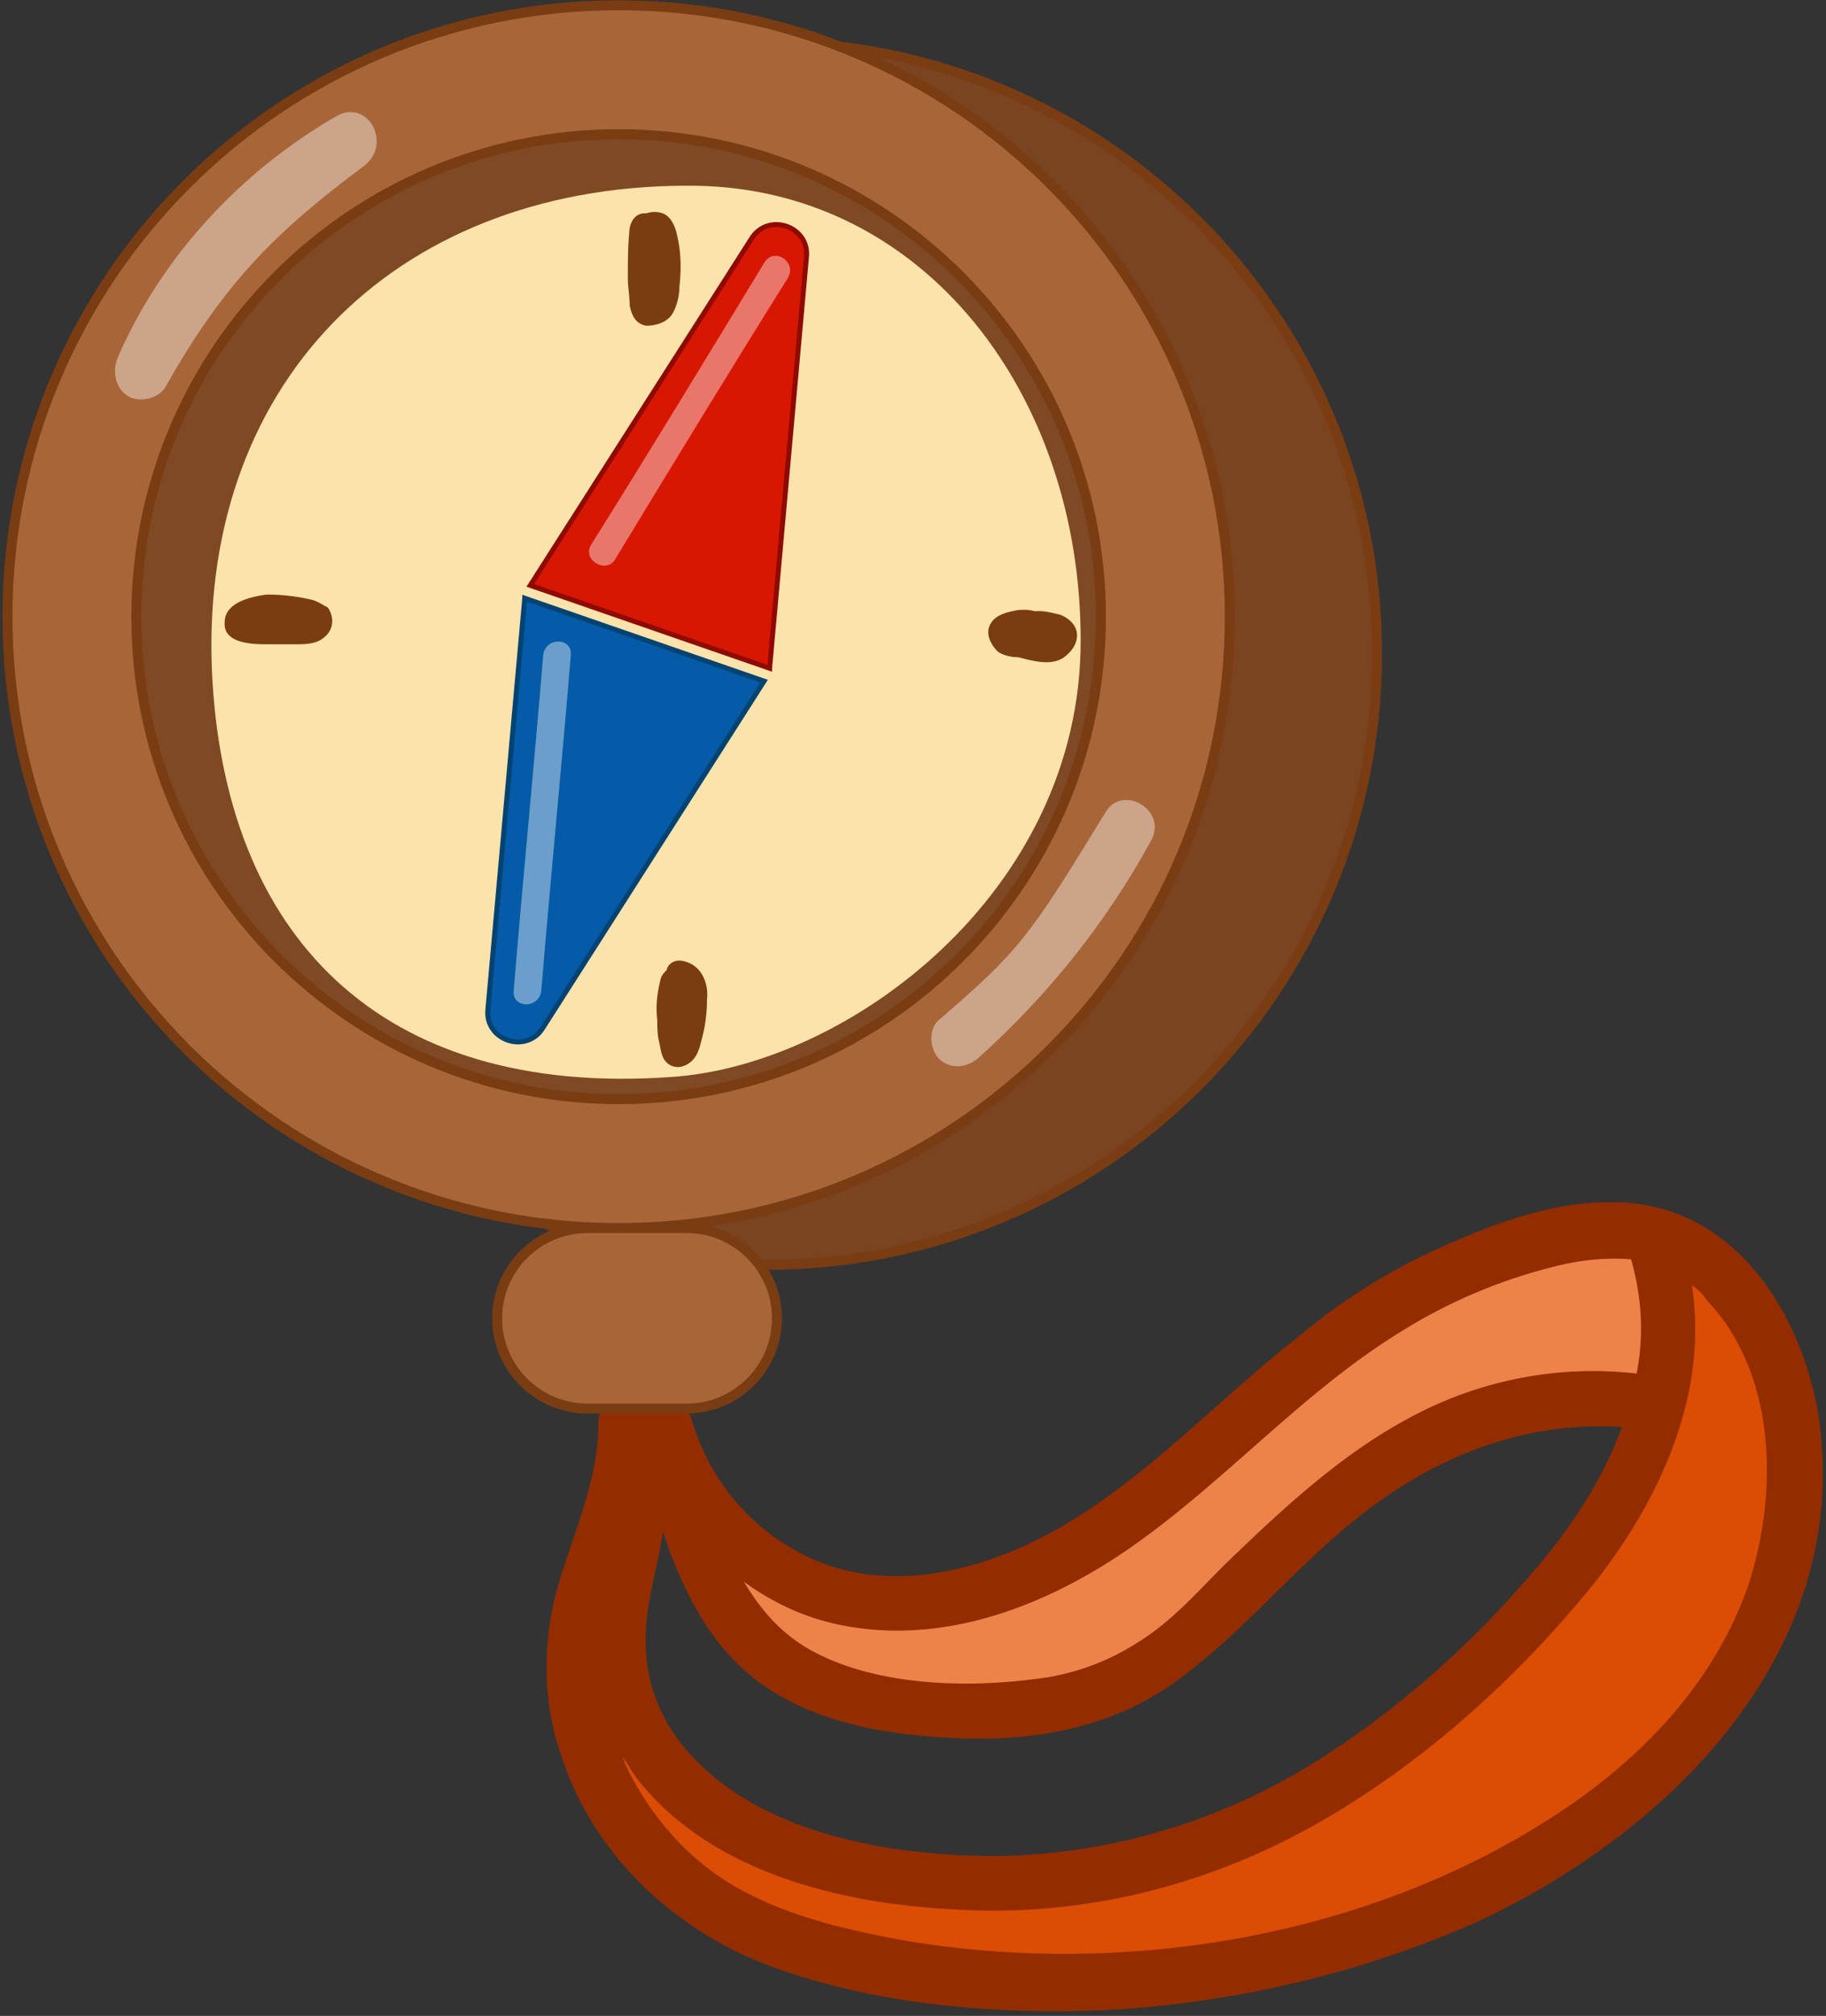 <svg width="367" height="405" fill="none" xmlns="http://www.w3.org/2000/svg"><rect width="100%" height="100%" fill="#333333" stroke="none"/><path d="M276.769 131.291c0 67.706-55.127 122.833-122.833 122.833-67.705 0-122.832-55.127-122.832-122.833 0-67.705 55.127-122.832 122.832-122.832 67.706 0 122.833 55.127 122.833 122.832Z" fill="#7A4420"/><path d="M153.936 254.124c67.839 0 122.833-54.994 122.833-122.833 0-67.838-54.994-122.832-122.833-122.832-67.838 0-122.832 54.994-122.832 122.832 0 67.839 54.994 122.833 122.832 122.833Z" stroke="#7A3C13" stroke-width="2" stroke-miterlimit="10"/><path d="M247.171 123.892c0 67.706-55.127 122.832-122.833 122.832-67.706 0-122.832-55.126-122.832-122.832 0-67.706 55.127-122.833 122.832-122.833 67.706 0 122.833 55.127 122.833 122.833Z" fill="#A86538"/><path d="M124.338 246.724c67.839 0 122.833-54.994 122.833-122.832 0-67.839-54.994-122.833-122.833-122.833C56.5 1.06 1.506 56.053 1.506 123.892c0 67.838 54.994 122.832 122.832 122.832Z" stroke="#7A3C13" stroke-width="2" stroke-miterlimit="10"/><path d="M221.272 123.892c0 53.647-43.287 96.934-96.934 96.934-53.646 0-96.934-43.287-96.934-96.934s43.288-96.934 96.934-96.934c53.647 0 96.934 43.287 96.934 96.934Z" fill="#7F4924"/><path d="M124.338 220.826c53.536 0 96.934-43.399 96.934-96.934s-43.398-96.934-96.934-96.934c-53.535 0-96.934 43.399-96.934 96.934s43.4 96.934 96.934 96.934Z" stroke="#7A3C13" stroke-width="2" stroke-miterlimit="10"/><path d="M217.202 128.701c0 50.687-46.987 85.465-82.505 87.685-58.456 4.07-89.905-28.488-92.124-82.135-2.22-59.196 38.847-97.674 97.304-96.934 45.877.74 77.325 41.807 77.325 91.384Z" fill="#FCE3AC"/><path d="M141.356 309.99s25.159 15.539 44.768 12.579c19.978-2.959 51.797-25.158 68.815-42.177 17.019-17.019 57.717-40.327 71.036-34.038 13.319 6.66 8.88 27.009 8.88 27.009l-4.44 9.619s-13.689-4.44-28.118 0c-14.43 4.44-38.478 23.678-55.497 39.587-17.019 15.91-42.177 26.269-61.416 21.089-19.239-5.179-36.258-5.549-44.028-33.668Z" fill="#ED8348"/><path d="M128.039 345.138s20.348 36.998 73.995 34.038c54.017-2.959 95.454-40.327 101.374-48.837 5.919-8.509 23.308-25.898 27.378-37.737 4.07-11.84 2.59-42.548 2.59-42.548s13.689 2.96 18.869 11.84c5.179 8.879 14.429 34.777 8.509 50.686-5.919 15.909-22.198 48.467-59.936 65.116s-80.285 27.379-115.803 18.499c-35.518-8.879-45.137-14.429-58.456-29.598-13.689-15.169 1.48-21.459 1.48-21.459Z" fill="#DB4C05"/><path d="M365.563 284.832c-3.33-21.089-17.019-42.918-40.697-43.287-11.47-.37-23.309 3.699-34.038 8.509-11.099 4.81-21.089 11.099-30.338 18.869-20.719 16.279-38.848 38.107-65.116 45.507-11.84 3.33-24.419 3.33-35.518-2.96-9.989-5.549-17.389-14.799-20.719-25.898-1.11-4.44-5.919-4.81-8.879-2.96-2.96-3.7-9.99-2.59-9.99 3.33 0 12.579-5.919 23.678-8.879 35.518-2.22 9.989-2.22 20.348 1.11 30.338 6.289 20.348 22.568 35.888 42.547 43.287 22.199 8.14 48.097 9.989 71.406 8.51 24.418-1.85 48.837-7.77 71.035-17.759 39.218-18.499 74.736-54.757 68.076-101.004Zm-235.305 38.477c.74-5.179 2.22-10.359 2.96-15.539 3.329 9.62 7.399 18.869 14.799 26.269 11.469 11.469 28.488 14.429 44.027 15.169 16.279.74 32.558-2.22 45.877-12.579 13.319-9.99 23.679-23.309 36.998-33.298 15.169-11.47 32.188-17.759 51.057-16.649-3.33 9.249-8.88 18.129-15.169 25.898-13.32 16.279-29.599 31.078-47.727 42.178-18.869 11.469-40.328 17.758-62.527 18.128-19.978 0-44.767-3.699-59.936-18.498-8.879-8.51-12.209-19.239-10.359-31.079Zm37.737 2.96c21.829 4.81 43.658-4.069 61.047-16.649 18.499-13.319 33.668-30.708 53.276-42.547a106.536 106.536 0 0 1 31.448-12.949c4.81-1.11 9.62-1.48 14.06-1.11 2.219 7.769 2.589 15.539 1.109 22.938-16.279-1.849-32.557 1.48-46.987 9.62-13.319 7.399-24.788 18.129-35.887 28.858-5.55 5.55-10.73 11.469-17.389 15.539-6.29 4.07-13.689 6.66-21.089 7.4-14.429 1.85-32.188 1.11-44.767-5.92-5.92-3.33-9.99-8.14-13.319-13.689 5.549 4.07 11.839 7.029 18.498 8.509Zm183.509-8.139c-6.66 19.609-21.459 35.148-38.478 46.247-37.737 24.788-86.574 32.928-130.971 25.528-12.21-2.219-25.159-5.179-35.888-11.839-8.88-5.55-15.909-14.059-20.349-23.308-.37-.74-.37-1.11-.74-1.85 1.11 1.48 1.85 2.959 2.96 4.439 14.799 18.869 41.067 25.159 64.006 26.269 24.048 1.48 48.097-4.07 69.556-15.539 20.718-11.1 39.587-27.379 54.756-45.137 15.539-17.759 27.379-41.068 23.679-64.747 1.11.74 2.22 1.85 2.96 2.96 14.059 14.799 14.429 38.478 8.509 56.977Z" fill="#932D00"/><path d="M138.028 282.982h-19.979c-9.99 0-18.13-8.139-18.13-18.129 0-9.989 8.14-18.129 18.13-18.129h19.979c9.989 0 18.128 8.14 18.128 18.129 0 9.99-8.139 18.129-18.128 18.129Z" fill="#A86538"/><path d="M138.028 282.982h-19.979c-9.99 0-18.13-8.139-18.13-18.129 0-9.989 8.14-18.129 18.13-18.129h19.979c9.989 0 18.128 8.14 18.128 18.129 0 9.99-8.139 18.129-18.128 18.129Z" stroke="#7A3C13" stroke-width="2" stroke-miterlimit="10"/><path d="m154.676 134.251-48.097-16.649 44.397-69.555c3.33-5.55 11.84-2.59 11.1 3.7l-7.4 82.504Z" fill="#D81703"/><path d="m154.676 134.251-48.097-16.649 44.397-69.555c3.33-5.55 11.84-2.59 11.1 3.7l-7.4 82.504Z" stroke="#8E0A03" stroke-miterlimit="10"/><path d="m105.47 120.192 48.097 16.649-44.397 69.556c-3.33 5.549-11.84 2.589-11.1-3.7l7.4-82.505Z" fill="#055BA8"/><path d="m105.47 120.192 48.097 16.649-44.397 69.556c-3.33 5.549-11.84 2.589-11.1-3.7l7.4-82.505Z" stroke="#034372" stroke-miterlimit="10"/><path d="M62.922 120.562c-2.96-.74-6.29-1.11-9.249-1.11-2.96.37-8.51 1.48-8.51 5.55-.37 4.44 5.92 4.44 8.88 4.44h5.18c1.85 0 4.07 0 5.55-1.11 2.22-1.48 2.59-4.07 1.11-6.29-.74-.37-1.85-1.11-2.96-1.48ZM135.438 62.476c.74-1.48 1.11-3.33 1.11-4.81.37-3.33.37-6.66-.37-9.99-.37-1.85-1.11-4.07-2.959-4.81a5.135 5.135 0 0 0-3.33 0h-.37c-1.48 0-2.59 1.11-2.96 2.96-.37 3.33-.37 6.66-.37 9.99 0 1.85.37 3.7.37 5.55.37 1.85 1.11 3.7 3.33 4.07 2.59 0 4.809-1.11 5.549-2.96ZM213.134 123.522c-1.48-.37-2.96-.74-4.07-.74h-1.11a9.019 9.019 0 0 0-4.44 0c-1.85.37-3.7 1.11-4.44 2.59-1.109 1.849 0 4.069 1.48 5.549 1.11.74 2.59 1.11 4.07 1.11 2.96.74 6.66 1.85 9.25 0 1.479-1.11 2.589-2.59 2.589-4.44 0-1.849-1.48-3.329-3.329-4.069Zm-9.62 2.96c0-.37 0-.37 0 0Zm5.55 1.849c-.37 0-.37 0 0 0ZM137.287 193.078c-1.48-.37-2.96.37-3.33 1.849-.37.37-.74.74-1.109 1.48-.74 2.96-1.11 5.55-.74 8.51 0 1.48 0 2.96.37 4.44.37 1.479.37 2.959 1.479 4.069 1.48 1.48 3.7 1.11 5.18-.37 1.11-1.11 1.48-2.59 1.85-4.069.74-2.59 1.11-5.55 1.11-8.14.37-3.33-1.11-7.029-4.81-7.769Z" fill="#7A3C13"/><path opacity=".41" d="M67.731 23.258c-19.239 11.1-35.148 28.118-44.027 48.467-1.11 2.59-.74 5.92 1.85 7.77 2.22 1.48 6.29.74 7.77-1.85 11.838-21.09 22.568-31.448 39.957-44.398 5.55-4.44.74-13.319-5.55-9.989ZM222.012 163.48c-15.169 24.788-17.019 27.378-33.298 41.437-2.22 1.85-1.85 5.92 0 7.77 2.22 2.219 5.55 1.85 7.769 0 14.06-12.58 25.899-27.379 34.778-43.658 3.7-6.289-5.919-11.839-9.249-5.549ZM153.566 52.856c-11.469 18.87-22.939 37.738-34.778 56.607-1.85 2.96 2.96 5.92 4.81 2.96 11.469-18.87 22.938-37.738 34.778-56.607 1.85-3.33-2.96-6.29-4.81-2.96ZM109.169 131.662c-1.85 22.568-4.07 44.767-5.92 67.335-.37 3.7 5.18 3.7 5.55 0 1.85-22.568 4.07-44.767 5.919-67.335.37-3.7-5.179-3.7-5.549 0Z" fill="#fff"/></svg>

